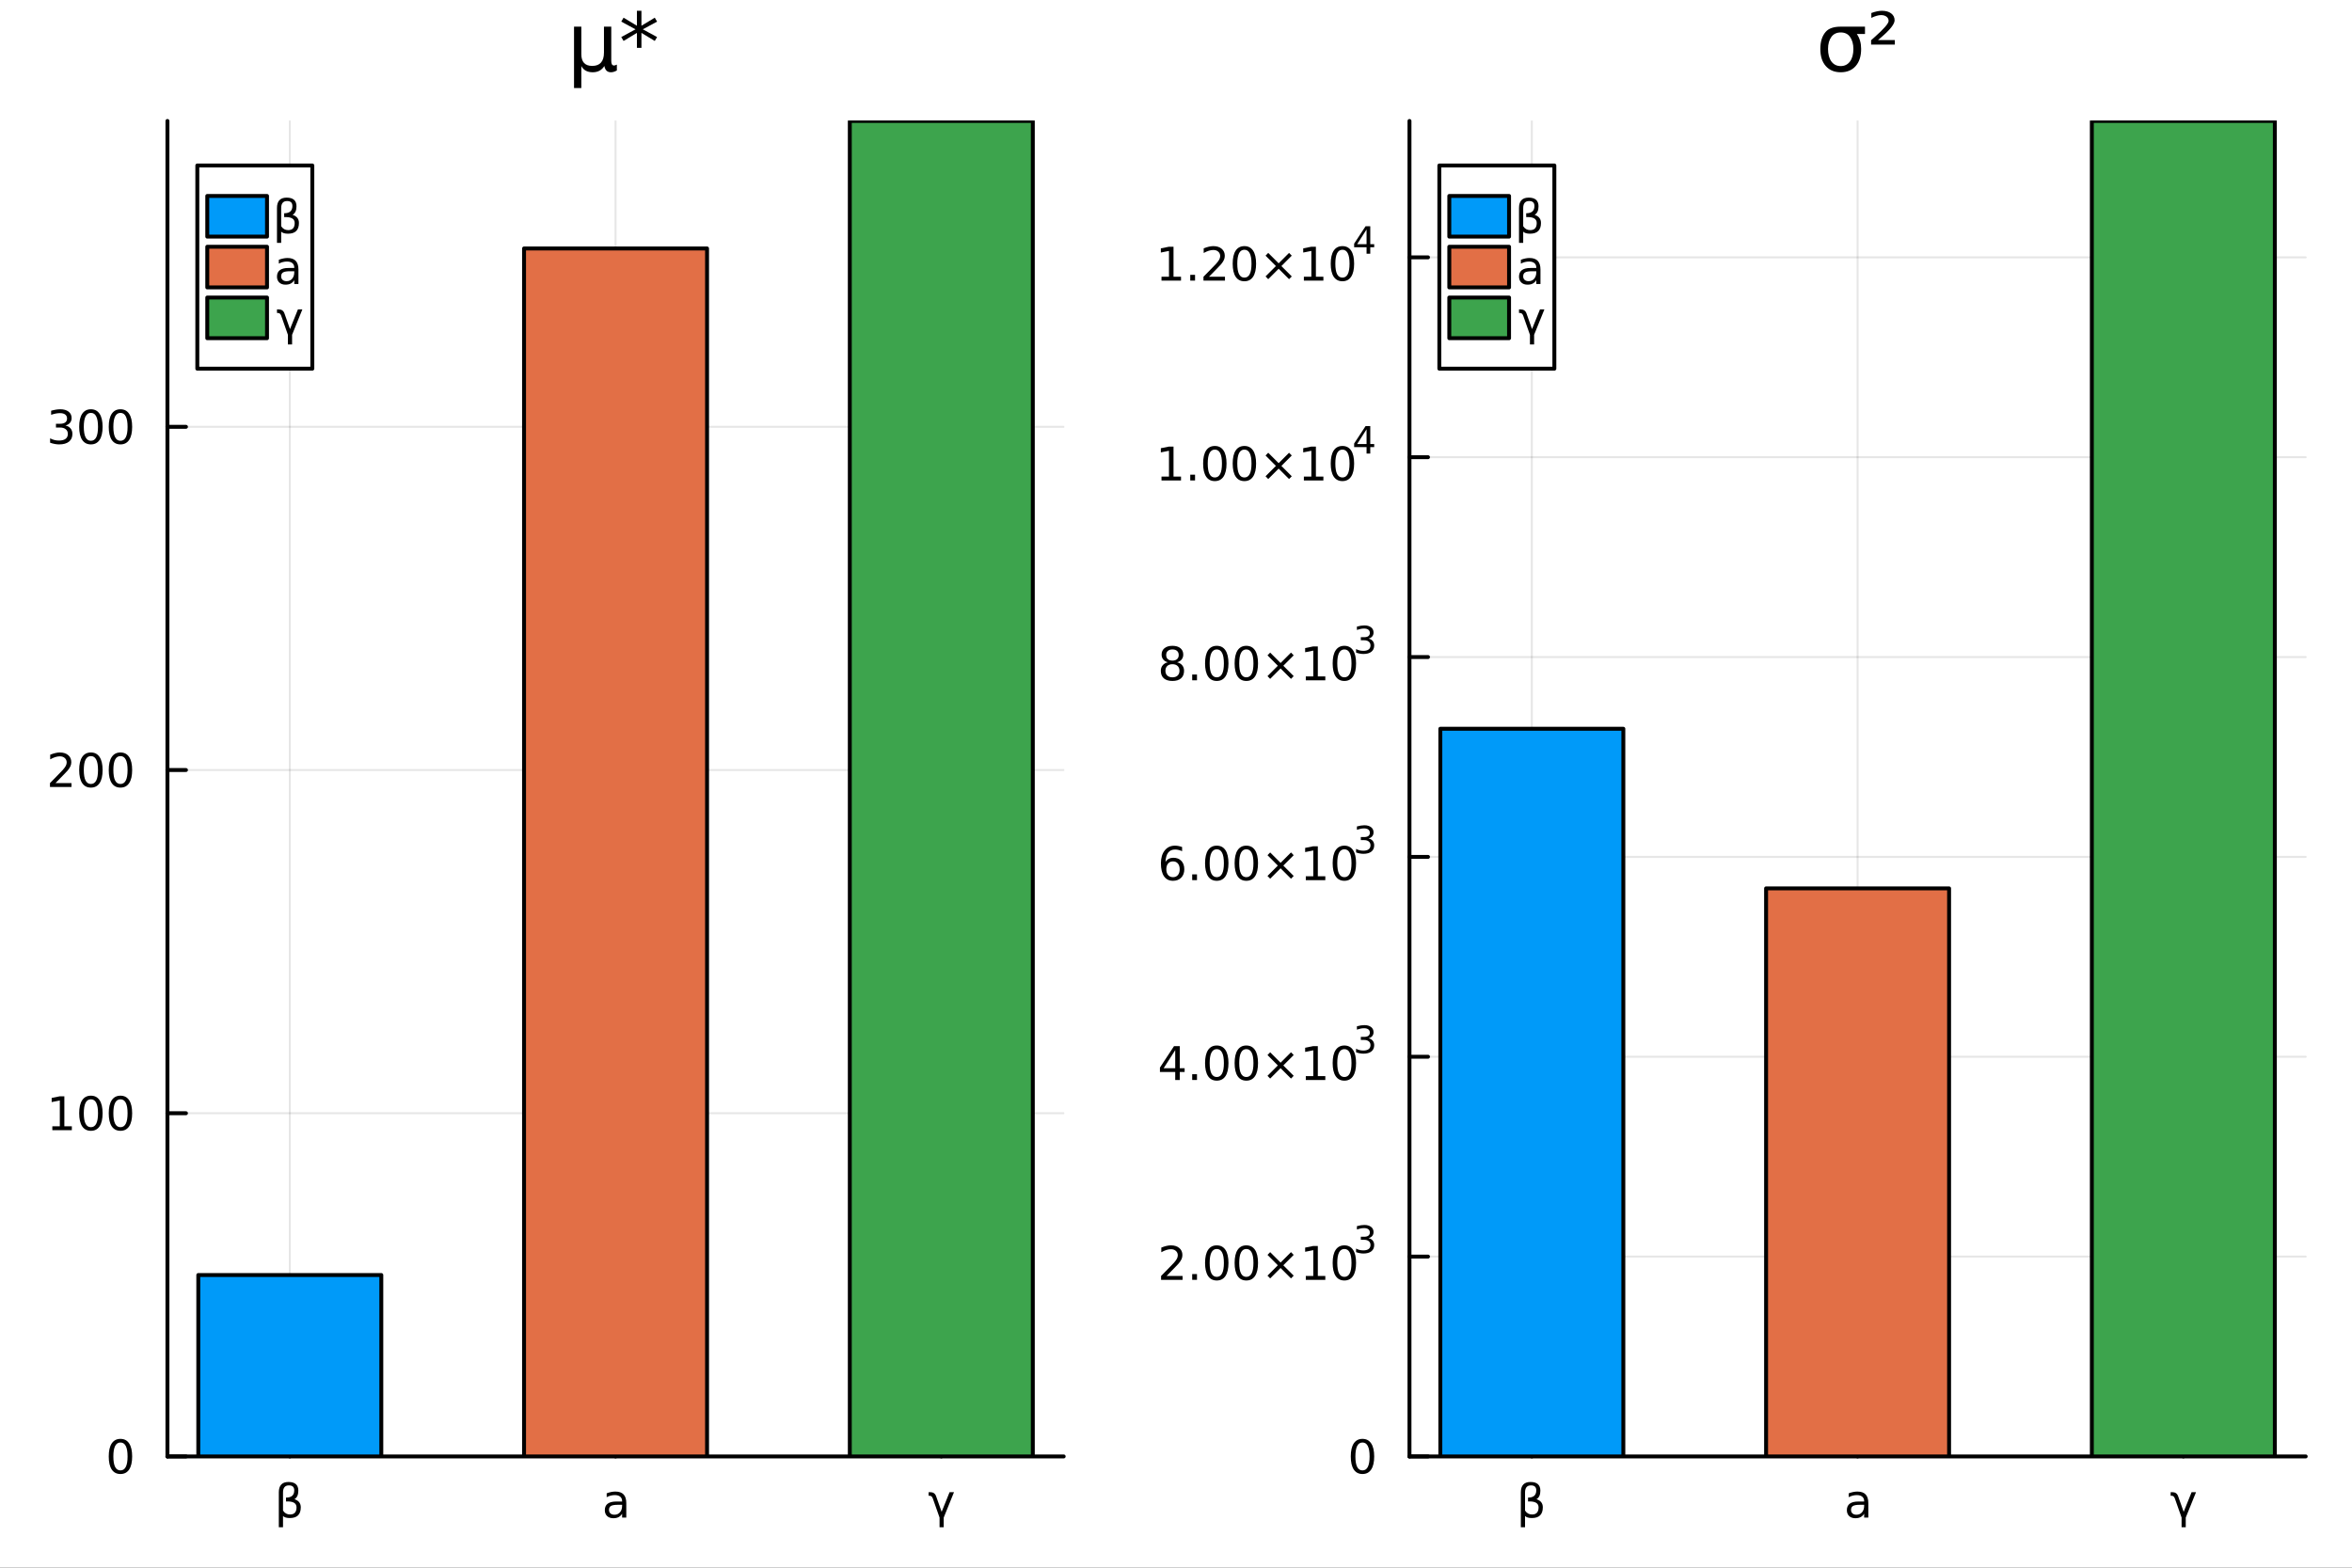 <?xml version="1.0" encoding="utf-8"?>
<svg xmlns="http://www.w3.org/2000/svg" xmlns:xlink="http://www.w3.org/1999/xlink" width="600" height="400" viewBox="0 0 2400 1600">
<rect x="0" y="0" width="2400" height="1600" fill="#333333" stroke="none"/>
<defs>
  <clipPath id="clip470">
    <rect x="0" y="0" width="2400" height="1600"/>
  </clipPath>
</defs>
<path clip-path="url(#clip470)" d="M0 1600 L2400 1600 L2400 0 L0 0  Z" fill="#ffffff" fill-rule="evenodd" fill-opacity="1"/>
<defs>
  <clipPath id="clip471">
    <rect x="1438" y="123" width="916" height="1364"/>
  </clipPath>
</defs>
<path clip-path="url(#clip470)" d="M170.857 1486.45 L1085.38 1486.45 L1085.38 123.472 L170.857 123.472  Z" fill="#ffffff" fill-rule="evenodd" fill-opacity="1"/>
<defs>
  <clipPath id="clip472">
    <rect x="170" y="123" width="916" height="1364"/>
  </clipPath>
</defs>
<polyline clip-path="url(#clip472)" style="stroke:#000000; stroke-linecap:round; stroke-linejoin:round; stroke-width:2; stroke-opacity:0.1; fill:none" points="295.714,1486.45 295.714,123.472 "/>
<polyline clip-path="url(#clip472)" style="stroke:#000000; stroke-linecap:round; stroke-linejoin:round; stroke-width:2; stroke-opacity:0.1; fill:none" points="628.117,1486.45 628.117,123.472 "/>
<polyline clip-path="url(#clip472)" style="stroke:#000000; stroke-linecap:round; stroke-linejoin:round; stroke-width:2; stroke-opacity:0.1; fill:none" points="960.519,1486.45 960.519,123.472 "/>
<polyline clip-path="url(#clip472)" style="stroke:#000000; stroke-linecap:round; stroke-linejoin:round; stroke-width:2; stroke-opacity:0.1; fill:none" points="170.857,1486.45 1085.38,1486.45 "/>
<polyline clip-path="url(#clip472)" style="stroke:#000000; stroke-linecap:round; stroke-linejoin:round; stroke-width:2; stroke-opacity:0.1; fill:none" points="170.857,1136.17 1085.38,1136.17 "/>
<polyline clip-path="url(#clip472)" style="stroke:#000000; stroke-linecap:round; stroke-linejoin:round; stroke-width:2; stroke-opacity:0.1; fill:none" points="170.857,785.89 1085.38,785.89 "/>
<polyline clip-path="url(#clip472)" style="stroke:#000000; stroke-linecap:round; stroke-linejoin:round; stroke-width:2; stroke-opacity:0.1; fill:none" points="170.857,435.61 1085.38,435.61 "/>
<polyline clip-path="url(#clip470)" style="stroke:#000000; stroke-linecap:round; stroke-linejoin:round; stroke-width:4; stroke-opacity:1; fill:none" points="170.857,1486.45 1085.38,1486.45 "/>
<polyline clip-path="url(#clip470)" style="stroke:#000000; stroke-linecap:round; stroke-linejoin:round; stroke-width:4; stroke-opacity:1; fill:none" points="295.714,1486.45 295.714,1467.55 "/>
<polyline clip-path="url(#clip470)" style="stroke:#000000; stroke-linecap:round; stroke-linejoin:round; stroke-width:4; stroke-opacity:1; fill:none" points="628.117,1486.45 628.117,1467.55 "/>
<polyline clip-path="url(#clip470)" style="stroke:#000000; stroke-linecap:round; stroke-linejoin:round; stroke-width:4; stroke-opacity:1; fill:none" points="960.519,1486.45 960.519,1467.55 "/>
<path clip-path="url(#clip470)" d="M288.793 1547.25 L288.793 1558.71 L284.51 1558.71 L284.51 1523.08 Q284.51 1512.53 294.371 1512.53 Q304.417 1512.53 304.417 1521.44 Q304.417 1527.78 300.436 1530.1 Q306.917 1532.18 306.917 1538.36 Q306.917 1549.33 295.76 1549.33 Q290.853 1549.33 288.793 1547.25 M288.793 1541.7 Q291.362 1545.7 295.922 1545.7 Q302.589 1545.7 302.589 1538.43 Q302.589 1531.9 291.848 1532.41 L291.848 1528.48 Q300.251 1528.48 300.251 1521.07 Q300.251 1516 294.834 1516 Q288.793 1516 288.793 1523.22 L288.793 1541.7 Z" fill="#000000" fill-rule="nonzero" fill-opacity="1" /><path clip-path="url(#clip470)" d="M630.57 1535.82 Q625.408 1535.82 623.417 1537 Q621.427 1538.18 621.427 1541.02 Q621.427 1543.29 622.908 1544.63 Q624.413 1545.95 626.982 1545.95 Q630.524 1545.95 632.654 1543.45 Q634.806 1540.93 634.806 1536.76 L634.806 1535.82 L630.57 1535.82 M639.066 1534.06 L639.066 1548.85 L634.806 1548.85 L634.806 1544.91 Q633.348 1547.27 631.172 1548.41 Q628.996 1549.52 625.848 1549.52 Q621.867 1549.52 619.505 1547.3 Q617.168 1545.05 617.168 1541.3 Q617.168 1536.93 620.084 1534.7 Q623.024 1532.48 628.834 1532.48 L634.806 1532.48 L634.806 1532.07 Q634.806 1529.13 632.862 1527.53 Q630.941 1525.91 627.445 1525.91 Q625.223 1525.91 623.117 1526.44 Q621.01 1526.97 619.066 1528.04 L619.066 1524.1 Q621.404 1523.2 623.603 1522.76 Q625.802 1522.3 627.885 1522.3 Q633.51 1522.3 636.288 1525.21 Q639.066 1528.13 639.066 1534.06 Z" fill="#000000" fill-rule="nonzero" fill-opacity="1" /><path clip-path="url(#clip470)" d="M955.184 1527 L960.855 1543.01 L968.957 1522.92 L973.471 1522.92 L962.984 1548.85 L962.984 1558.71 L958.725 1558.71 L958.725 1548.85 L951.92 1529.5 Q950.901 1526.58 948.702 1526.58 L947.568 1526.58 L947.568 1522.92 L949.188 1522.92 Q953.748 1522.92 955.184 1527 Z" fill="#000000" fill-rule="nonzero" fill-opacity="1" /><polyline clip-path="url(#clip470)" style="stroke:#000000; stroke-linecap:round; stroke-linejoin:round; stroke-width:4; stroke-opacity:1; fill:none" points="170.857,1486.45 170.857,123.472 "/>
<polyline clip-path="url(#clip470)" style="stroke:#000000; stroke-linecap:round; stroke-linejoin:round; stroke-width:4; stroke-opacity:1; fill:none" points="170.857,1486.45 189.755,1486.45 "/>
<polyline clip-path="url(#clip470)" style="stroke:#000000; stroke-linecap:round; stroke-linejoin:round; stroke-width:4; stroke-opacity:1; fill:none" points="170.857,1136.17 189.755,1136.17 "/>
<polyline clip-path="url(#clip470)" style="stroke:#000000; stroke-linecap:round; stroke-linejoin:round; stroke-width:4; stroke-opacity:1; fill:none" points="170.857,785.89 189.755,785.89 "/>
<polyline clip-path="url(#clip470)" style="stroke:#000000; stroke-linecap:round; stroke-linejoin:round; stroke-width:4; stroke-opacity:1; fill:none" points="170.857,435.61 189.755,435.61 "/>
<path clip-path="url(#clip470)" d="M122.913 1472.25 Q119.302 1472.25 117.473 1475.81 Q115.668 1479.35 115.668 1486.48 Q115.668 1493.59 117.473 1497.15 Q119.302 1500.7 122.913 1500.7 Q126.547 1500.7 128.353 1497.15 Q130.182 1493.59 130.182 1486.48 Q130.182 1479.35 128.353 1475.81 Q126.547 1472.25 122.913 1472.25 M122.913 1468.54 Q128.723 1468.54 131.779 1473.15 Q134.857 1477.73 134.857 1486.48 Q134.857 1495.21 131.779 1499.82 Q128.723 1504.4 122.913 1504.4 Q117.103 1504.4 114.024 1499.82 Q110.969 1495.21 110.969 1486.48 Q110.969 1477.73 114.024 1473.15 Q117.103 1468.54 122.913 1468.54 Z" fill="#000000" fill-rule="nonzero" fill-opacity="1" /><path clip-path="url(#clip470)" d="M53.4 1149.51 L61.038 1149.51 L61.038 1123.15 L52.728 1124.81 L52.728 1120.56 L60.992 1118.89 L65.668 1118.89 L65.668 1149.51 L73.307 1149.51 L73.307 1153.45 L53.4 1153.45 L53.4 1149.51 Z" fill="#000000" fill-rule="nonzero" fill-opacity="1" /><path clip-path="url(#clip470)" d="M92.751 1121.97 Q89.14 1121.97 87.311 1125.53 Q85.506 1129.07 85.506 1136.2 Q85.506 1143.31 87.311 1146.87 Q89.14 1150.42 92.751 1150.42 Q96.385 1150.42 98.191 1146.87 Q100.02 1143.31 100.02 1136.2 Q100.02 1129.07 98.191 1125.53 Q96.385 1121.97 92.751 1121.97 M92.751 1118.26 Q98.561 1118.26 101.617 1122.87 Q104.696 1127.45 104.696 1136.2 Q104.696 1144.93 101.617 1149.54 Q98.561 1154.12 92.751 1154.12 Q86.941 1154.12 83.862 1149.54 Q80.807 1144.93 80.807 1136.2 Q80.807 1127.45 83.862 1122.87 Q86.941 1118.26 92.751 1118.26 Z" fill="#000000" fill-rule="nonzero" fill-opacity="1" /><path clip-path="url(#clip470)" d="M122.913 1121.97 Q119.302 1121.97 117.473 1125.53 Q115.668 1129.07 115.668 1136.2 Q115.668 1143.31 117.473 1146.87 Q119.302 1150.42 122.913 1150.42 Q126.547 1150.42 128.353 1146.87 Q130.182 1143.31 130.182 1136.2 Q130.182 1129.07 128.353 1125.53 Q126.547 1121.97 122.913 1121.97 M122.913 1118.26 Q128.723 1118.26 131.779 1122.87 Q134.857 1127.45 134.857 1136.2 Q134.857 1144.93 131.779 1149.54 Q128.723 1154.12 122.913 1154.12 Q117.103 1154.12 114.024 1149.54 Q110.969 1144.93 110.969 1136.2 Q110.969 1127.45 114.024 1122.87 Q117.103 1118.26 122.913 1118.26 Z" fill="#000000" fill-rule="nonzero" fill-opacity="1" /><path clip-path="url(#clip470)" d="M56.617 799.234 L72.936 799.234 L72.936 803.17 L50.992 803.17 L50.992 799.234 Q53.654 796.48 58.237 791.85 Q62.844 787.197 64.025 785.855 Q66.27 783.332 67.149 781.596 Q68.052 779.836 68.052 778.147 Q68.052 775.392 66.108 773.656 Q64.186 771.92 61.085 771.92 Q58.886 771.92 56.432 772.684 Q54.001 773.448 51.224 774.998 L51.224 770.276 Q54.048 769.142 56.501 768.563 Q58.955 767.985 60.992 767.985 Q66.362 767.985 69.557 770.67 Q72.751 773.355 72.751 777.846 Q72.751 779.975 71.941 781.897 Q71.154 783.795 69.048 786.387 Q68.469 787.059 65.367 790.276 Q62.265 793.471 56.617 799.234 Z" fill="#000000" fill-rule="nonzero" fill-opacity="1" /><path clip-path="url(#clip470)" d="M92.751 771.688 Q89.14 771.688 87.311 775.253 Q85.506 778.795 85.506 785.924 Q85.506 793.031 87.311 796.596 Q89.14 800.137 92.751 800.137 Q96.385 800.137 98.191 796.596 Q100.02 793.031 100.02 785.924 Q100.02 778.795 98.191 775.253 Q96.385 771.688 92.751 771.688 M92.751 767.985 Q98.561 767.985 101.617 772.591 Q104.696 777.174 104.696 785.924 Q104.696 794.651 101.617 799.258 Q98.561 803.841 92.751 803.841 Q86.941 803.841 83.862 799.258 Q80.807 794.651 80.807 785.924 Q80.807 777.174 83.862 772.591 Q86.941 767.985 92.751 767.985 Z" fill="#000000" fill-rule="nonzero" fill-opacity="1" /><path clip-path="url(#clip470)" d="M122.913 771.688 Q119.302 771.688 117.473 775.253 Q115.668 778.795 115.668 785.924 Q115.668 793.031 117.473 796.596 Q119.302 800.137 122.913 800.137 Q126.547 800.137 128.353 796.596 Q130.182 793.031 130.182 785.924 Q130.182 778.795 128.353 775.253 Q126.547 771.688 122.913 771.688 M122.913 767.985 Q128.723 767.985 131.779 772.591 Q134.857 777.174 134.857 785.924 Q134.857 794.651 131.779 799.258 Q128.723 803.841 122.913 803.841 Q117.103 803.841 114.024 799.258 Q110.969 794.651 110.969 785.924 Q110.969 777.174 114.024 772.591 Q117.103 767.985 122.913 767.985 Z" fill="#000000" fill-rule="nonzero" fill-opacity="1" /><path clip-path="url(#clip470)" d="M66.756 434.256 Q70.112 434.974 71.987 437.242 Q73.885 439.511 73.885 442.844 Q73.885 447.96 70.367 450.761 Q66.849 453.562 60.367 453.562 Q58.191 453.562 55.876 453.122 Q53.585 452.705 51.131 451.849 L51.131 447.335 Q53.075 448.469 55.39 449.048 Q57.705 449.627 60.228 449.627 Q64.626 449.627 66.918 447.891 Q69.233 446.154 69.233 442.844 Q69.233 439.789 67.08 438.076 Q64.95 436.34 61.131 436.34 L57.103 436.34 L57.103 432.497 L61.316 432.497 Q64.765 432.497 66.594 431.131 Q68.423 429.742 68.423 427.15 Q68.423 424.488 66.525 423.076 Q64.65 421.641 61.131 421.641 Q59.21 421.641 57.011 422.057 Q54.812 422.474 52.173 423.354 L52.173 419.187 Q54.835 418.446 57.15 418.076 Q59.487 417.705 61.548 417.705 Q66.872 417.705 69.974 420.136 Q73.075 422.543 73.075 426.664 Q73.075 429.534 71.432 431.525 Q69.788 433.492 66.756 434.256 Z" fill="#000000" fill-rule="nonzero" fill-opacity="1" /><path clip-path="url(#clip470)" d="M92.751 421.409 Q89.14 421.409 87.311 424.974 Q85.506 428.516 85.506 435.645 Q85.506 442.752 87.311 446.316 Q89.14 449.858 92.751 449.858 Q96.385 449.858 98.191 446.316 Q100.02 442.752 100.02 435.645 Q100.02 428.516 98.191 424.974 Q96.385 421.409 92.751 421.409 M92.751 417.705 Q98.561 417.705 101.617 422.312 Q104.696 426.895 104.696 435.645 Q104.696 444.372 101.617 448.978 Q98.561 453.562 92.751 453.562 Q86.941 453.562 83.862 448.978 Q80.807 444.372 80.807 435.645 Q80.807 426.895 83.862 422.312 Q86.941 417.705 92.751 417.705 Z" fill="#000000" fill-rule="nonzero" fill-opacity="1" /><path clip-path="url(#clip470)" d="M122.913 421.409 Q119.302 421.409 117.473 424.974 Q115.668 428.516 115.668 435.645 Q115.668 442.752 117.473 446.316 Q119.302 449.858 122.913 449.858 Q126.547 449.858 128.353 446.316 Q130.182 442.752 130.182 435.645 Q130.182 428.516 128.353 424.974 Q126.547 421.409 122.913 421.409 M122.913 417.705 Q128.723 417.705 131.779 422.312 Q134.857 426.895 134.857 435.645 Q134.857 444.372 131.779 448.978 Q128.723 453.562 122.913 453.562 Q117.103 453.562 114.024 448.978 Q110.969 444.372 110.969 435.645 Q110.969 426.895 114.024 422.312 Q117.103 417.705 122.913 417.705 Z" fill="#000000" fill-rule="nonzero" fill-opacity="1" /><path clip-path="url(#clip470)" d="M585.744 89.833 L585.744 27.206 L593.198 27.206 L593.198 55.4 Q593.198 61.274 595.993 64.272 Q598.788 67.269 604.257 67.269 Q610.252 67.269 613.25 63.867 Q616.288 60.464 616.288 53.658 L616.288 27.206 L623.742 27.206 L623.742 62.125 Q623.742 64.555 624.43 65.73 Q625.159 66.864 626.658 66.864 Q627.023 66.864 627.671 66.662 Q628.319 66.419 629.453 65.933 L629.453 71.928 Q627.792 72.86 626.294 73.305 Q624.835 73.751 623.417 73.751 Q620.622 73.751 618.961 72.171 Q617.301 70.591 616.693 67.35 Q614.668 70.55 611.71 72.171 Q608.794 73.751 604.824 73.751 Q600.692 73.751 597.775 72.171 Q594.899 70.591 593.198 67.431 L593.198 89.833 L585.744 89.833 Z" fill="#000000" fill-rule="nonzero" fill-opacity="1" /><path clip-path="url(#clip470)" d="M670.489 22.061 L655.946 29.92 L670.489 37.819 L668.139 41.789 L654.528 33.566 L654.528 48.838 L649.91 48.838 L649.91 33.566 L636.299 41.789 L633.95 37.819 L648.493 29.92 L633.95 22.061 L636.299 18.051 L649.91 26.274 L649.91 11.002 L654.528 11.002 L654.528 26.274 L668.139 18.051 L670.489 22.061 Z" fill="#000000" fill-rule="nonzero" fill-opacity="1" /><path clip-path="url(#clip472)" d="M202.342 1301.3 L202.342 1486.45 L389.085 1486.45 L389.085 1301.3 L202.342 1301.3 L202.342 1301.3  Z" fill="#009af9" fill-rule="evenodd" fill-opacity="1"/>
<polyline clip-path="url(#clip472)" style="stroke:#000000; stroke-linecap:round; stroke-linejoin:round; stroke-width:4; stroke-opacity:1; fill:none" points="202.342,1301.3 202.342,1486.45 389.085,1486.45 389.085,1301.3 202.342,1301.3 "/>
<circle clip-path="url(#clip472)" style="fill:#009af9; stroke:none; fill-opacity:0" cx="295.714" cy="1301.3" r="2"/>
<path clip-path="url(#clip472)" d="M534.745 253.587 L534.745 1486.45 L721.488 1486.45 L721.488 253.587 L534.745 253.587 L534.745 253.587  Z" fill="#e26f46" fill-rule="evenodd" fill-opacity="1"/>
<polyline clip-path="url(#clip472)" style="stroke:#000000; stroke-linecap:round; stroke-linejoin:round; stroke-width:4; stroke-opacity:1; fill:none" points="534.745,253.587 534.745,1486.45 721.488,1486.45 721.488,253.587 534.745,253.587 "/>
<circle clip-path="url(#clip472)" style="fill:#e26f46; stroke:none; fill-opacity:0" cx="628.117" cy="253.587" r="2"/>
<path clip-path="url(#clip472)" d="M867.148 123.472 L867.148 1486.45 L1053.89 1486.45 L1053.89 123.472 L867.148 123.472 L867.148 123.472  Z" fill="#3da44d" fill-rule="evenodd" fill-opacity="1"/>
<polyline clip-path="url(#clip472)" style="stroke:#000000; stroke-linecap:round; stroke-linejoin:round; stroke-width:4; stroke-opacity:1; fill:none" points="867.148,123.472 867.148,1486.45 1053.89,1486.45 1053.89,123.472 867.148,123.472 "/>
<circle clip-path="url(#clip472)" style="fill:#3da44d; stroke:none; fill-opacity:0" cx="960.519" cy="123.472" r="2"/>
<path clip-path="url(#clip470)" d="M201.341 376.265 L318.696 376.265 L318.696 168.905 L201.341 168.905  Z" fill="#ffffff" fill-rule="evenodd" fill-opacity="1"/>
<polyline clip-path="url(#clip470)" style="stroke:#000000; stroke-linecap:round; stroke-linejoin:round; stroke-width:4; stroke-opacity:1; fill:none" points="201.341,376.265 318.696,376.265 318.696,168.905 201.341,168.905 201.341,376.265 "/>
<path clip-path="url(#clip470)" d="M211.503 241.481 L272.471 241.481 L272.471 200.009 L211.503 200.009 L211.503 241.481  Z" fill="#009af9" fill-rule="evenodd" fill-opacity="1"/>
<polyline clip-path="url(#clip470)" style="stroke:#000000; stroke-linecap:round; stroke-linejoin:round; stroke-width:4; stroke-opacity:1; fill:none" points="211.503,241.481 272.471,241.481 272.471,200.009 211.503,200.009 211.503,241.481 "/>
<path clip-path="url(#clip470)" d="M286.914 236.427 L286.914 247.886 L282.632 247.886 L282.632 212.261 Q282.632 201.705 292.493 201.705 Q302.539 201.705 302.539 210.617 Q302.539 216.96 298.558 219.275 Q305.039 221.358 305.039 227.539 Q305.039 238.511 293.882 238.511 Q288.974 238.511 286.914 236.427 M286.914 230.872 Q289.484 234.877 294.044 234.877 Q300.71 234.877 300.71 227.608 Q300.71 221.08 289.97 221.59 L289.97 217.654 Q298.373 217.654 298.373 210.247 Q298.373 205.178 292.956 205.178 Q286.914 205.178 286.914 212.4 L286.914 230.872 Z" fill="#000000" fill-rule="nonzero" fill-opacity="1" /><path clip-path="url(#clip470)" d="M211.503 293.321 L272.471 293.321 L272.471 251.849 L211.503 251.849 L211.503 293.321  Z" fill="#e26f46" fill-rule="evenodd" fill-opacity="1"/>
<polyline clip-path="url(#clip470)" style="stroke:#000000; stroke-linecap:round; stroke-linejoin:round; stroke-width:4; stroke-opacity:1; fill:none" points="211.503,293.321 272.471,293.321 272.471,251.849 211.503,251.849 211.503,293.321 "/>
<path clip-path="url(#clip470)" d="M296.035 276.832 Q290.873 276.832 288.882 278.013 Q286.891 279.193 286.891 282.041 Q286.891 284.309 288.373 285.652 Q289.877 286.971 292.447 286.971 Q295.988 286.971 298.118 284.471 Q300.271 281.948 300.271 277.781 L300.271 276.832 L296.035 276.832 M304.53 275.073 L304.53 289.865 L300.271 289.865 L300.271 285.929 Q298.812 288.291 296.636 289.425 Q294.461 290.536 291.312 290.536 Q287.331 290.536 284.97 288.314 Q282.632 286.068 282.632 282.318 Q282.632 277.943 285.549 275.721 Q288.488 273.499 294.298 273.499 L300.271 273.499 L300.271 273.082 Q300.271 270.143 298.326 268.545 Q296.405 266.925 292.91 266.925 Q290.687 266.925 288.581 267.457 Q286.474 267.99 284.53 269.055 L284.53 265.119 Q286.868 264.217 289.067 263.777 Q291.266 263.314 293.349 263.314 Q298.974 263.314 301.752 266.231 Q304.53 269.147 304.53 275.073 Z" fill="#000000" fill-rule="nonzero" fill-opacity="1" /><path clip-path="url(#clip470)" d="M211.503 345.161 L272.471 345.161 L272.471 303.689 L211.503 303.689 L211.503 345.161  Z" fill="#3da44d" fill-rule="evenodd" fill-opacity="1"/>
<polyline clip-path="url(#clip470)" style="stroke:#000000; stroke-linecap:round; stroke-linejoin:round; stroke-width:4; stroke-opacity:1; fill:none" points="211.503,345.161 272.471,345.161 272.471,303.689 211.503,303.689 211.503,345.161 "/>
<path clip-path="url(#clip470)" d="M290.248 319.853 L295.919 335.871 L304.021 315.779 L308.535 315.779 L298.048 341.705 L298.048 351.566 L293.789 351.566 L293.789 341.705 L286.984 322.353 Q285.965 319.436 283.766 319.436 L282.632 319.436 L282.632 315.779 L284.252 315.779 Q288.812 315.779 290.248 319.853 Z" fill="#000000" fill-rule="nonzero" fill-opacity="1" /><path clip-path="url(#clip470)" d="M1438.24 1486.45 L2352.76 1486.45 L2352.76 123.472 L1438.24 123.472  Z" fill="#ffffff" fill-rule="evenodd" fill-opacity="1"/>
<polyline clip-path="url(#clip471)" style="stroke:#000000; stroke-linecap:round; stroke-linejoin:round; stroke-width:2; stroke-opacity:0.1; fill:none" points="1563.09,1486.45 1563.09,123.472 "/>
<polyline clip-path="url(#clip471)" style="stroke:#000000; stroke-linecap:round; stroke-linejoin:round; stroke-width:2; stroke-opacity:0.1; fill:none" points="1895.5,1486.45 1895.5,123.472 "/>
<polyline clip-path="url(#clip471)" style="stroke:#000000; stroke-linecap:round; stroke-linejoin:round; stroke-width:2; stroke-opacity:0.1; fill:none" points="2227.9,1486.45 2227.9,123.472 "/>
<polyline clip-path="url(#clip471)" style="stroke:#000000; stroke-linecap:round; stroke-linejoin:round; stroke-width:2; stroke-opacity:0.1; fill:none" points="1438.24,1486.45 2352.76,1486.45 "/>
<polyline clip-path="url(#clip471)" style="stroke:#000000; stroke-linecap:round; stroke-linejoin:round; stroke-width:2; stroke-opacity:0.1; fill:none" points="1438.24,1282.48 2352.76,1282.48 "/>
<polyline clip-path="url(#clip471)" style="stroke:#000000; stroke-linecap:round; stroke-linejoin:round; stroke-width:2; stroke-opacity:0.1; fill:none" points="1438.24,1078.52 2352.76,1078.52 "/>
<polyline clip-path="url(#clip471)" style="stroke:#000000; stroke-linecap:round; stroke-linejoin:round; stroke-width:2; stroke-opacity:0.1; fill:none" points="1438.24,874.551 2352.76,874.551 "/>
<polyline clip-path="url(#clip471)" style="stroke:#000000; stroke-linecap:round; stroke-linejoin:round; stroke-width:2; stroke-opacity:0.1; fill:none" points="1438.24,670.586 2352.76,670.586 "/>
<polyline clip-path="url(#clip471)" style="stroke:#000000; stroke-linecap:round; stroke-linejoin:round; stroke-width:2; stroke-opacity:0.1; fill:none" points="1438.24,466.621 2352.76,466.621 "/>
<polyline clip-path="url(#clip471)" style="stroke:#000000; stroke-linecap:round; stroke-linejoin:round; stroke-width:2; stroke-opacity:0.1; fill:none" points="1438.24,262.655 2352.76,262.655 "/>
<polyline clip-path="url(#clip470)" style="stroke:#000000; stroke-linecap:round; stroke-linejoin:round; stroke-width:4; stroke-opacity:1; fill:none" points="1438.24,1486.45 2352.76,1486.45 "/>
<polyline clip-path="url(#clip470)" style="stroke:#000000; stroke-linecap:round; stroke-linejoin:round; stroke-width:4; stroke-opacity:1; fill:none" points="1563.09,1486.45 1563.09,1467.55 "/>
<polyline clip-path="url(#clip470)" style="stroke:#000000; stroke-linecap:round; stroke-linejoin:round; stroke-width:4; stroke-opacity:1; fill:none" points="1895.5,1486.45 1895.5,1467.55 "/>
<polyline clip-path="url(#clip470)" style="stroke:#000000; stroke-linecap:round; stroke-linejoin:round; stroke-width:4; stroke-opacity:1; fill:none" points="2227.9,1486.45 2227.9,1467.55 "/>
<path clip-path="url(#clip470)" d="M1556.17 1547.25 L1556.17 1558.71 L1551.89 1558.71 L1551.89 1523.08 Q1551.89 1512.53 1561.75 1512.53 Q1571.8 1512.53 1571.8 1521.44 Q1571.8 1527.78 1567.82 1530.1 Q1574.3 1532.18 1574.3 1538.36 Q1574.3 1549.33 1563.14 1549.33 Q1558.23 1549.33 1556.17 1547.25 M1556.17 1541.7 Q1558.74 1545.7 1563.3 1545.7 Q1569.97 1545.7 1569.97 1538.43 Q1569.97 1531.9 1559.23 1532.41 L1559.23 1528.48 Q1567.63 1528.48 1567.63 1521.07 Q1567.63 1516 1562.21 1516 Q1556.17 1516 1556.17 1523.22 L1556.17 1541.7 Z" fill="#000000" fill-rule="nonzero" fill-opacity="1" /><path clip-path="url(#clip470)" d="M1897.95 1535.82 Q1892.79 1535.82 1890.8 1537 Q1888.81 1538.18 1888.81 1541.02 Q1888.81 1543.29 1890.29 1544.63 Q1891.79 1545.95 1894.36 1545.95 Q1897.9 1545.95 1900.03 1543.45 Q1902.19 1540.93 1902.19 1536.76 L1902.19 1535.82 L1897.95 1535.82 M1906.45 1534.06 L1906.45 1548.85 L1902.19 1548.85 L1902.19 1544.91 Q1900.73 1547.27 1898.55 1548.41 Q1896.38 1549.52 1893.23 1549.52 Q1889.25 1549.52 1886.89 1547.3 Q1884.55 1545.05 1884.55 1541.3 Q1884.55 1536.93 1887.46 1534.7 Q1890.4 1532.48 1896.21 1532.48 L1902.19 1532.48 L1902.19 1532.07 Q1902.19 1529.13 1900.24 1527.53 Q1898.32 1525.91 1894.83 1525.91 Q1892.6 1525.91 1890.5 1526.44 Q1888.39 1526.97 1886.45 1528.04 L1886.45 1524.1 Q1888.78 1523.2 1890.98 1522.76 Q1893.18 1522.3 1895.27 1522.3 Q1900.89 1522.3 1903.67 1525.21 Q1906.45 1528.13 1906.45 1534.06 Z" fill="#000000" fill-rule="nonzero" fill-opacity="1" /><path clip-path="url(#clip470)" d="M2222.56 1527 L2228.24 1543.01 L2236.34 1522.92 L2240.85 1522.92 L2230.36 1548.85 L2230.36 1558.71 L2226.11 1558.71 L2226.11 1548.85 L2219.3 1529.5 Q2218.28 1526.58 2216.08 1526.58 L2214.95 1526.58 L2214.95 1522.92 L2216.57 1522.92 Q2221.13 1522.92 2222.56 1527 Z" fill="#000000" fill-rule="nonzero" fill-opacity="1" /><polyline clip-path="url(#clip470)" style="stroke:#000000; stroke-linecap:round; stroke-linejoin:round; stroke-width:4; stroke-opacity:1; fill:none" points="1438.24,1486.45 1438.24,123.472 "/>
<polyline clip-path="url(#clip470)" style="stroke:#000000; stroke-linecap:round; stroke-linejoin:round; stroke-width:4; stroke-opacity:1; fill:none" points="1438.24,1486.45 1457.14,1486.45 "/>
<polyline clip-path="url(#clip470)" style="stroke:#000000; stroke-linecap:round; stroke-linejoin:round; stroke-width:4; stroke-opacity:1; fill:none" points="1438.24,1282.48 1457.14,1282.48 "/>
<polyline clip-path="url(#clip470)" style="stroke:#000000; stroke-linecap:round; stroke-linejoin:round; stroke-width:4; stroke-opacity:1; fill:none" points="1438.24,1078.52 1457.14,1078.52 "/>
<polyline clip-path="url(#clip470)" style="stroke:#000000; stroke-linecap:round; stroke-linejoin:round; stroke-width:4; stroke-opacity:1; fill:none" points="1438.24,874.551 1457.14,874.551 "/>
<polyline clip-path="url(#clip470)" style="stroke:#000000; stroke-linecap:round; stroke-linejoin:round; stroke-width:4; stroke-opacity:1; fill:none" points="1438.24,670.586 1457.14,670.586 "/>
<polyline clip-path="url(#clip470)" style="stroke:#000000; stroke-linecap:round; stroke-linejoin:round; stroke-width:4; stroke-opacity:1; fill:none" points="1438.24,466.621 1457.14,466.621 "/>
<polyline clip-path="url(#clip470)" style="stroke:#000000; stroke-linecap:round; stroke-linejoin:round; stroke-width:4; stroke-opacity:1; fill:none" points="1438.24,262.655 1457.14,262.655 "/>
<path clip-path="url(#clip470)" d="M1390.29 1472.25 Q1386.68 1472.25 1384.85 1475.81 Q1383.05 1479.35 1383.05 1486.48 Q1383.05 1493.59 1384.85 1497.15 Q1386.68 1500.7 1390.29 1500.7 Q1393.93 1500.7 1395.73 1497.15 Q1397.56 1493.59 1397.56 1486.48 Q1397.56 1479.35 1395.73 1475.81 Q1393.93 1472.25 1390.29 1472.25 M1390.29 1468.54 Q1396.1 1468.54 1399.16 1473.15 Q1402.24 1477.73 1402.24 1486.48 Q1402.24 1495.21 1399.16 1499.82 Q1396.1 1504.4 1390.29 1504.4 Q1384.48 1504.4 1381.4 1499.82 Q1378.35 1495.21 1378.35 1486.48 Q1378.35 1477.73 1381.4 1473.15 Q1384.48 1468.54 1390.29 1468.54 Z" fill="#000000" fill-rule="nonzero" fill-opacity="1" /><path clip-path="url(#clip470)" d="M1190.39 1302.27 L1206.71 1302.27 L1206.71 1306.21 L1184.77 1306.21 L1184.77 1302.27 Q1187.43 1299.52 1192.01 1294.89 Q1196.62 1290.24 1197.8 1288.9 Q1200.05 1286.37 1200.93 1284.64 Q1201.83 1282.88 1201.83 1281.19 Q1201.83 1278.43 1199.88 1276.7 Q1197.96 1274.96 1194.86 1274.96 Q1192.66 1274.96 1190.21 1275.72 Q1187.78 1276.49 1185 1278.04 L1185 1273.32 Q1187.82 1272.18 1190.28 1271.6 Q1192.73 1271.03 1194.77 1271.03 Q1200.14 1271.03 1203.33 1273.71 Q1206.53 1276.4 1206.53 1280.89 Q1206.53 1283.02 1205.72 1284.94 Q1204.93 1286.84 1202.82 1289.43 Q1202.25 1290.1 1199.14 1293.32 Q1196.04 1296.51 1190.39 1302.27 Z" fill="#000000" fill-rule="nonzero" fill-opacity="1" /><path clip-path="url(#clip470)" d="M1216.53 1300.33 L1221.41 1300.33 L1221.41 1306.21 L1216.53 1306.21 L1216.53 1300.33 Z" fill="#000000" fill-rule="nonzero" fill-opacity="1" /><path clip-path="url(#clip470)" d="M1241.6 1274.73 Q1237.99 1274.73 1236.16 1278.29 Q1234.35 1281.84 1234.35 1288.96 Q1234.35 1296.07 1236.16 1299.64 Q1237.99 1303.18 1241.6 1303.18 Q1245.23 1303.18 1247.04 1299.64 Q1248.87 1296.07 1248.87 1288.96 Q1248.87 1281.84 1247.04 1278.29 Q1245.23 1274.73 1241.6 1274.73 M1241.6 1271.03 Q1247.41 1271.03 1250.46 1275.63 Q1253.54 1280.21 1253.54 1288.96 Q1253.54 1297.69 1250.46 1302.3 Q1247.41 1306.88 1241.6 1306.88 Q1235.79 1306.88 1232.71 1302.3 Q1229.65 1297.69 1229.65 1288.96 Q1229.65 1280.21 1232.71 1275.63 Q1235.79 1271.03 1241.6 1271.03 Z" fill="#000000" fill-rule="nonzero" fill-opacity="1" /><path clip-path="url(#clip470)" d="M1271.76 1274.73 Q1268.15 1274.73 1266.32 1278.29 Q1264.51 1281.84 1264.51 1288.96 Q1264.51 1296.07 1266.32 1299.64 Q1268.15 1303.18 1271.76 1303.18 Q1275.39 1303.18 1277.2 1299.64 Q1279.03 1296.07 1279.03 1288.96 Q1279.03 1281.84 1277.2 1278.29 Q1275.39 1274.73 1271.76 1274.73 M1271.76 1271.03 Q1277.57 1271.03 1280.63 1275.63 Q1283.7 1280.21 1283.7 1288.96 Q1283.7 1297.69 1280.63 1302.3 Q1277.57 1306.88 1271.76 1306.88 Q1265.95 1306.88 1262.87 1302.3 Q1259.82 1297.69 1259.82 1288.96 Q1259.82 1280.21 1262.87 1275.63 Q1265.95 1271.03 1271.76 1271.03 Z" fill="#000000" fill-rule="nonzero" fill-opacity="1" /><path clip-path="url(#clip470)" d="M1320.09 1280.75 L1309.51 1291.37 L1320.09 1301.95 L1317.34 1304.75 L1306.71 1294.13 L1296.09 1304.75 L1293.36 1301.95 L1303.91 1291.37 L1293.36 1280.75 L1296.09 1277.95 L1306.71 1288.57 L1317.34 1277.95 L1320.09 1280.75 Z" fill="#000000" fill-rule="nonzero" fill-opacity="1" /><path clip-path="url(#clip470)" d="M1332.45 1302.27 L1340.09 1302.27 L1340.09 1275.91 L1331.78 1277.58 L1331.78 1273.32 L1340.05 1271.65 L1344.72 1271.65 L1344.72 1302.27 L1352.36 1302.27 L1352.36 1306.21 L1332.45 1306.21 L1332.45 1302.27 Z" fill="#000000" fill-rule="nonzero" fill-opacity="1" /><path clip-path="url(#clip470)" d="M1371.81 1274.73 Q1368.19 1274.73 1366.37 1278.29 Q1364.56 1281.84 1364.56 1288.96 Q1364.56 1296.07 1366.37 1299.64 Q1368.19 1303.18 1371.81 1303.18 Q1375.44 1303.18 1377.25 1299.64 Q1379.07 1296.07 1379.07 1288.96 Q1379.07 1281.84 1377.25 1278.29 Q1375.44 1274.73 1371.81 1274.73 M1371.81 1271.03 Q1377.62 1271.03 1380.67 1275.63 Q1383.75 1280.21 1383.75 1288.96 Q1383.75 1297.69 1380.67 1302.3 Q1377.62 1306.88 1371.81 1306.88 Q1366 1306.88 1362.92 1302.3 Q1359.86 1297.69 1359.86 1288.96 Q1359.86 1280.21 1362.92 1275.63 Q1366 1271.03 1371.81 1271.03 Z" fill="#000000" fill-rule="nonzero" fill-opacity="1" /><path clip-path="url(#clip470)" d="M1396.44 1263.66 Q1399.17 1264.24 1400.7 1266.09 Q1402.24 1267.93 1402.24 1270.64 Q1402.24 1274.79 1399.38 1277.07 Q1396.52 1279.35 1391.25 1279.35 Q1389.49 1279.35 1387.61 1278.99 Q1385.74 1278.65 1383.75 1277.95 L1383.75 1274.29 Q1385.33 1275.21 1387.21 1275.68 Q1389.09 1276.15 1391.14 1276.15 Q1394.71 1276.15 1396.58 1274.74 Q1398.46 1273.33 1398.46 1270.64 Q1398.46 1268.15 1396.71 1266.76 Q1394.98 1265.35 1391.87 1265.35 L1388.6 1265.35 L1388.6 1262.23 L1392.03 1262.23 Q1394.83 1262.23 1396.31 1261.12 Q1397.8 1259.99 1397.8 1257.89 Q1397.8 1255.72 1396.26 1254.58 Q1394.73 1253.41 1391.87 1253.41 Q1390.31 1253.41 1388.53 1253.75 Q1386.74 1254.09 1384.6 1254.8 L1384.6 1251.42 Q1386.76 1250.81 1388.64 1250.51 Q1390.54 1250.21 1392.21 1250.21 Q1396.54 1250.21 1399.06 1252.19 Q1401.58 1254.14 1401.58 1257.49 Q1401.58 1259.82 1400.24 1261.44 Q1398.91 1263.04 1396.44 1263.66 Z" fill="#000000" fill-rule="nonzero" fill-opacity="1" /><path clip-path="url(#clip470)" d="M1199.21 1071.76 L1187.41 1090.21 L1199.21 1090.21 L1199.21 1071.76 M1197.99 1067.68 L1203.87 1067.68 L1203.87 1090.21 L1208.8 1090.21 L1208.8 1094.1 L1203.87 1094.1 L1203.87 1102.24 L1199.21 1102.24 L1199.21 1094.1 L1183.61 1094.1 L1183.61 1089.58 L1197.99 1067.68 Z" fill="#000000" fill-rule="nonzero" fill-opacity="1" /><path clip-path="url(#clip470)" d="M1216.53 1096.36 L1221.41 1096.36 L1221.41 1102.24 L1216.53 1102.24 L1216.53 1096.36 Z" fill="#000000" fill-rule="nonzero" fill-opacity="1" /><path clip-path="url(#clip470)" d="M1241.6 1070.76 Q1237.99 1070.76 1236.16 1074.33 Q1234.35 1077.87 1234.35 1085 Q1234.35 1092.11 1236.16 1095.67 Q1237.99 1099.21 1241.6 1099.21 Q1245.23 1099.21 1247.04 1095.67 Q1248.87 1092.11 1248.87 1085 Q1248.87 1077.87 1247.04 1074.33 Q1245.23 1070.76 1241.6 1070.76 M1241.6 1067.06 Q1247.41 1067.06 1250.46 1071.67 Q1253.54 1076.25 1253.54 1085 Q1253.54 1093.73 1250.46 1098.33 Q1247.41 1102.92 1241.6 1102.92 Q1235.79 1102.92 1232.71 1098.33 Q1229.65 1093.73 1229.65 1085 Q1229.65 1076.25 1232.71 1071.67 Q1235.79 1067.06 1241.6 1067.06 Z" fill="#000000" fill-rule="nonzero" fill-opacity="1" /><path clip-path="url(#clip470)" d="M1271.76 1070.76 Q1268.15 1070.76 1266.32 1074.33 Q1264.51 1077.87 1264.51 1085 Q1264.51 1092.11 1266.32 1095.67 Q1268.15 1099.21 1271.76 1099.21 Q1275.39 1099.21 1277.2 1095.67 Q1279.03 1092.11 1279.03 1085 Q1279.03 1077.87 1277.2 1074.33 Q1275.39 1070.76 1271.76 1070.76 M1271.76 1067.06 Q1277.57 1067.06 1280.63 1071.67 Q1283.7 1076.25 1283.7 1085 Q1283.7 1093.73 1280.63 1098.33 Q1277.57 1102.92 1271.76 1102.92 Q1265.95 1102.92 1262.87 1098.33 Q1259.82 1093.73 1259.82 1085 Q1259.82 1076.25 1262.87 1071.67 Q1265.95 1067.06 1271.76 1067.06 Z" fill="#000000" fill-rule="nonzero" fill-opacity="1" /><path clip-path="url(#clip470)" d="M1320.09 1076.78 L1309.51 1087.41 L1320.09 1097.99 L1317.34 1100.79 L1306.71 1090.16 L1296.09 1100.79 L1293.36 1097.99 L1303.91 1087.41 L1293.36 1076.78 L1296.09 1073.98 L1306.71 1084.61 L1317.34 1073.98 L1320.09 1076.78 Z" fill="#000000" fill-rule="nonzero" fill-opacity="1" /><path clip-path="url(#clip470)" d="M1332.45 1098.31 L1340.09 1098.31 L1340.09 1071.94 L1331.78 1073.61 L1331.78 1069.35 L1340.05 1067.68 L1344.72 1067.68 L1344.72 1098.31 L1352.36 1098.31 L1352.36 1102.24 L1332.45 1102.24 L1332.45 1098.31 Z" fill="#000000" fill-rule="nonzero" fill-opacity="1" /><path clip-path="url(#clip470)" d="M1371.81 1070.76 Q1368.19 1070.76 1366.37 1074.33 Q1364.56 1077.87 1364.56 1085 Q1364.56 1092.11 1366.37 1095.67 Q1368.19 1099.21 1371.81 1099.21 Q1375.44 1099.21 1377.25 1095.67 Q1379.07 1092.11 1379.07 1085 Q1379.07 1077.87 1377.25 1074.33 Q1375.44 1070.76 1371.81 1070.76 M1371.81 1067.06 Q1377.62 1067.06 1380.67 1071.67 Q1383.75 1076.25 1383.75 1085 Q1383.75 1093.73 1380.67 1098.33 Q1377.62 1102.92 1371.81 1102.92 Q1366 1102.92 1362.92 1098.33 Q1359.86 1093.73 1359.86 1085 Q1359.86 1076.25 1362.92 1071.67 Q1366 1067.06 1371.81 1067.06 Z" fill="#000000" fill-rule="nonzero" fill-opacity="1" /><path clip-path="url(#clip470)" d="M1396.44 1059.69 Q1399.17 1060.28 1400.7 1062.12 Q1402.24 1063.96 1402.24 1066.67 Q1402.24 1070.83 1399.38 1073.1 Q1396.52 1075.38 1391.25 1075.38 Q1389.49 1075.38 1387.61 1075.02 Q1385.74 1074.68 1383.75 1073.99 L1383.75 1070.32 Q1385.33 1071.24 1387.21 1071.71 Q1389.09 1072.18 1391.14 1072.18 Q1394.71 1072.18 1396.58 1070.77 Q1398.46 1069.36 1398.46 1066.67 Q1398.46 1064.19 1396.71 1062.8 Q1394.98 1061.39 1391.87 1061.39 L1388.6 1061.39 L1388.6 1058.26 L1392.03 1058.26 Q1394.83 1058.26 1396.31 1057.15 Q1397.8 1056.03 1397.8 1053.92 Q1397.8 1051.76 1396.26 1050.61 Q1394.73 1049.44 1391.87 1049.44 Q1390.31 1049.44 1388.53 1049.78 Q1386.74 1050.12 1384.6 1050.84 L1384.6 1047.45 Q1386.76 1046.85 1388.64 1046.55 Q1390.54 1046.25 1392.21 1046.25 Q1396.54 1046.25 1399.06 1048.22 Q1401.58 1050.18 1401.58 1053.52 Q1401.58 1055.86 1400.24 1057.47 Q1398.91 1059.07 1396.44 1059.69 Z" fill="#000000" fill-rule="nonzero" fill-opacity="1" /><path clip-path="url(#clip470)" d="M1196.95 879.136 Q1193.8 879.136 1191.95 881.288 Q1190.12 883.441 1190.12 887.191 Q1190.12 890.918 1191.95 893.094 Q1193.8 895.247 1196.95 895.247 Q1200.09 895.247 1201.92 893.094 Q1203.77 890.918 1203.77 887.191 Q1203.77 883.441 1201.92 881.288 Q1200.09 879.136 1196.95 879.136 M1206.23 864.483 L1206.23 868.742 Q1204.47 867.909 1202.66 867.469 Q1200.88 867.029 1199.12 867.029 Q1194.49 867.029 1192.04 870.154 Q1189.61 873.279 1189.26 879.599 Q1190.63 877.585 1192.69 876.52 Q1194.75 875.432 1197.22 875.432 Q1202.43 875.432 1205.44 878.603 Q1208.47 881.751 1208.47 887.191 Q1208.47 892.515 1205.32 895.733 Q1202.18 898.95 1196.95 898.95 Q1190.95 898.95 1187.78 894.367 Q1184.61 889.761 1184.61 881.034 Q1184.61 872.839 1188.5 867.978 Q1192.38 863.094 1198.94 863.094 Q1200.7 863.094 1202.48 863.441 Q1204.28 863.789 1206.23 864.483 Z" fill="#000000" fill-rule="nonzero" fill-opacity="1" /><path clip-path="url(#clip470)" d="M1216.53 892.399 L1221.41 892.399 L1221.41 898.279 L1216.53 898.279 L1216.53 892.399 Z" fill="#000000" fill-rule="nonzero" fill-opacity="1" /><path clip-path="url(#clip470)" d="M1241.6 866.798 Q1237.99 866.798 1236.16 870.363 Q1234.35 873.904 1234.35 881.034 Q1234.35 888.14 1236.16 891.705 Q1237.99 895.247 1241.6 895.247 Q1245.23 895.247 1247.04 891.705 Q1248.87 888.14 1248.87 881.034 Q1248.87 873.904 1247.04 870.363 Q1245.23 866.798 1241.6 866.798 M1241.6 863.094 Q1247.41 863.094 1250.46 867.701 Q1253.54 872.284 1253.54 881.034 Q1253.54 889.761 1250.46 894.367 Q1247.41 898.95 1241.6 898.95 Q1235.79 898.95 1232.71 894.367 Q1229.65 889.761 1229.65 881.034 Q1229.65 872.284 1232.71 867.701 Q1235.79 863.094 1241.6 863.094 Z" fill="#000000" fill-rule="nonzero" fill-opacity="1" /><path clip-path="url(#clip470)" d="M1271.76 866.798 Q1268.15 866.798 1266.32 870.363 Q1264.51 873.904 1264.51 881.034 Q1264.51 888.14 1266.32 891.705 Q1268.15 895.247 1271.76 895.247 Q1275.39 895.247 1277.2 891.705 Q1279.03 888.14 1279.03 881.034 Q1279.03 873.904 1277.2 870.363 Q1275.39 866.798 1271.76 866.798 M1271.76 863.094 Q1277.57 863.094 1280.63 867.701 Q1283.7 872.284 1283.7 881.034 Q1283.7 889.761 1280.63 894.367 Q1277.57 898.95 1271.76 898.95 Q1265.95 898.95 1262.87 894.367 Q1259.82 889.761 1259.82 881.034 Q1259.82 872.284 1262.87 867.701 Q1265.95 863.094 1271.76 863.094 Z" fill="#000000" fill-rule="nonzero" fill-opacity="1" /><path clip-path="url(#clip470)" d="M1320.09 872.816 L1309.51 883.441 L1320.09 894.02 L1317.34 896.821 L1306.71 886.196 L1296.09 896.821 L1293.36 894.02 L1303.91 883.441 L1293.36 872.816 L1296.09 870.015 L1306.71 880.64 L1317.34 870.015 L1320.09 872.816 Z" fill="#000000" fill-rule="nonzero" fill-opacity="1" /><path clip-path="url(#clip470)" d="M1332.45 894.344 L1340.09 894.344 L1340.09 867.978 L1331.78 869.645 L1331.78 865.386 L1340.05 863.719 L1344.72 863.719 L1344.72 894.344 L1352.36 894.344 L1352.36 898.279 L1332.45 898.279 L1332.45 894.344 Z" fill="#000000" fill-rule="nonzero" fill-opacity="1" /><path clip-path="url(#clip470)" d="M1371.81 866.798 Q1368.19 866.798 1366.37 870.363 Q1364.56 873.904 1364.56 881.034 Q1364.56 888.14 1366.37 891.705 Q1368.19 895.247 1371.81 895.247 Q1375.44 895.247 1377.25 891.705 Q1379.07 888.14 1379.07 881.034 Q1379.07 873.904 1377.25 870.363 Q1375.44 866.798 1371.81 866.798 M1371.81 863.094 Q1377.62 863.094 1380.67 867.701 Q1383.75 872.284 1383.75 881.034 Q1383.75 889.761 1380.67 894.367 Q1377.62 898.95 1371.81 898.95 Q1366 898.95 1362.92 894.367 Q1359.86 889.761 1359.86 881.034 Q1359.86 872.284 1362.92 867.701 Q1366 863.094 1371.81 863.094 Z" fill="#000000" fill-rule="nonzero" fill-opacity="1" /><path clip-path="url(#clip470)" d="M1396.44 855.728 Q1399.17 856.311 1400.7 858.155 Q1402.24 859.998 1402.24 862.706 Q1402.24 866.863 1399.38 869.138 Q1396.52 871.414 1391.25 871.414 Q1389.49 871.414 1387.61 871.057 Q1385.74 870.718 1383.75 870.022 L1383.75 866.355 Q1385.33 867.276 1387.21 867.747 Q1389.09 868.217 1391.14 868.217 Q1394.71 868.217 1396.58 866.806 Q1398.46 865.396 1398.46 862.706 Q1398.46 860.223 1396.71 858.832 Q1394.98 857.421 1391.87 857.421 L1388.6 857.421 L1388.6 854.299 L1392.03 854.299 Q1394.83 854.299 1396.31 853.189 Q1397.8 852.061 1397.8 849.954 Q1397.8 847.792 1396.26 846.644 Q1394.73 845.478 1391.87 845.478 Q1390.31 845.478 1388.53 845.817 Q1386.74 846.155 1384.6 846.87 L1384.6 843.485 Q1386.76 842.883 1388.64 842.582 Q1390.54 842.281 1392.21 842.281 Q1396.54 842.281 1399.06 844.256 Q1401.58 846.212 1401.58 849.559 Q1401.58 851.892 1400.24 853.509 Q1398.91 855.108 1396.44 855.728 Z" fill="#000000" fill-rule="nonzero" fill-opacity="1" /><path clip-path="url(#clip470)" d="M1196.37 677.902 Q1193.03 677.902 1191.11 679.684 Q1189.21 681.466 1189.21 684.591 Q1189.21 687.716 1191.11 689.499 Q1193.03 691.281 1196.37 691.281 Q1199.7 691.281 1201.62 689.499 Q1203.54 687.693 1203.54 684.591 Q1203.54 681.466 1201.62 679.684 Q1199.72 677.902 1196.37 677.902 M1191.69 675.911 Q1188.68 675.17 1186.99 673.11 Q1185.32 671.05 1185.32 668.087 Q1185.32 663.943 1188.26 661.536 Q1191.23 659.129 1196.37 659.129 Q1201.53 659.129 1204.47 661.536 Q1207.41 663.943 1207.41 668.087 Q1207.41 671.05 1205.72 673.11 Q1204.05 675.17 1201.07 675.911 Q1204.45 676.698 1206.32 678.99 Q1208.22 681.281 1208.22 684.591 Q1208.22 689.615 1205.14 692.3 Q1202.08 694.985 1196.37 694.985 Q1190.65 694.985 1187.57 692.3 Q1184.51 689.615 1184.51 684.591 Q1184.51 681.281 1186.41 678.99 Q1188.31 676.698 1191.69 675.911 M1189.98 668.527 Q1189.98 671.212 1191.64 672.717 Q1193.33 674.221 1196.37 674.221 Q1199.38 674.221 1201.07 672.717 Q1202.78 671.212 1202.78 668.527 Q1202.78 665.842 1201.07 664.337 Q1199.38 662.832 1196.37 662.832 Q1193.33 662.832 1191.64 664.337 Q1189.98 665.842 1189.98 668.527 Z" fill="#000000" fill-rule="nonzero" fill-opacity="1" /><path clip-path="url(#clip470)" d="M1216.53 688.434 L1221.41 688.434 L1221.41 694.314 L1216.53 694.314 L1216.53 688.434 Z" fill="#000000" fill-rule="nonzero" fill-opacity="1" /><path clip-path="url(#clip470)" d="M1241.6 662.832 Q1237.99 662.832 1236.16 666.397 Q1234.35 669.939 1234.35 677.068 Q1234.35 684.175 1236.16 687.74 Q1237.99 691.281 1241.6 691.281 Q1245.23 691.281 1247.04 687.74 Q1248.87 684.175 1248.87 677.068 Q1248.87 669.939 1247.04 666.397 Q1245.23 662.832 1241.6 662.832 M1241.6 659.129 Q1247.41 659.129 1250.46 663.735 Q1253.54 668.318 1253.54 677.068 Q1253.54 685.795 1250.46 690.402 Q1247.41 694.985 1241.6 694.985 Q1235.79 694.985 1232.71 690.402 Q1229.65 685.795 1229.65 677.068 Q1229.65 668.318 1232.71 663.735 Q1235.79 659.129 1241.6 659.129 Z" fill="#000000" fill-rule="nonzero" fill-opacity="1" /><path clip-path="url(#clip470)" d="M1271.76 662.832 Q1268.15 662.832 1266.32 666.397 Q1264.51 669.939 1264.51 677.068 Q1264.51 684.175 1266.32 687.74 Q1268.15 691.281 1271.76 691.281 Q1275.39 691.281 1277.2 687.74 Q1279.03 684.175 1279.03 677.068 Q1279.03 669.939 1277.2 666.397 Q1275.39 662.832 1271.76 662.832 M1271.76 659.129 Q1277.57 659.129 1280.63 663.735 Q1283.7 668.318 1283.7 677.068 Q1283.7 685.795 1280.63 690.402 Q1277.57 694.985 1271.76 694.985 Q1265.95 694.985 1262.87 690.402 Q1259.82 685.795 1259.82 677.068 Q1259.82 668.318 1262.87 663.735 Q1265.95 659.129 1271.76 659.129 Z" fill="#000000" fill-rule="nonzero" fill-opacity="1" /><path clip-path="url(#clip470)" d="M1320.09 668.851 L1309.51 679.476 L1320.09 690.054 L1317.34 692.855 L1306.71 682.23 L1296.09 692.855 L1293.36 690.054 L1303.91 679.476 L1293.36 668.851 L1296.09 666.05 L1306.71 676.675 L1317.34 666.05 L1320.09 668.851 Z" fill="#000000" fill-rule="nonzero" fill-opacity="1" /><path clip-path="url(#clip470)" d="M1332.45 690.378 L1340.09 690.378 L1340.09 664.013 L1331.78 665.68 L1331.78 661.42 L1340.05 659.754 L1344.72 659.754 L1344.72 690.378 L1352.36 690.378 L1352.36 694.314 L1332.45 694.314 L1332.45 690.378 Z" fill="#000000" fill-rule="nonzero" fill-opacity="1" /><path clip-path="url(#clip470)" d="M1371.81 662.832 Q1368.19 662.832 1366.37 666.397 Q1364.56 669.939 1364.56 677.068 Q1364.56 684.175 1366.37 687.74 Q1368.19 691.281 1371.81 691.281 Q1375.44 691.281 1377.25 687.74 Q1379.07 684.175 1379.07 677.068 Q1379.07 669.939 1377.25 666.397 Q1375.44 662.832 1371.81 662.832 M1371.81 659.129 Q1377.62 659.129 1380.67 663.735 Q1383.75 668.318 1383.75 677.068 Q1383.75 685.795 1380.67 690.402 Q1377.62 694.985 1371.81 694.985 Q1366 694.985 1362.92 690.402 Q1359.86 685.795 1359.86 677.068 Q1359.86 668.318 1362.92 663.735 Q1366 659.129 1371.81 659.129 Z" fill="#000000" fill-rule="nonzero" fill-opacity="1" /><path clip-path="url(#clip470)" d="M1396.44 651.763 Q1399.17 652.346 1400.7 654.189 Q1402.24 656.032 1402.24 658.741 Q1402.24 662.897 1399.38 665.173 Q1396.52 667.449 1391.25 667.449 Q1389.49 667.449 1387.61 667.091 Q1385.74 666.753 1383.75 666.057 L1383.75 662.389 Q1385.33 663.311 1387.21 663.781 Q1389.09 664.251 1391.14 664.251 Q1394.71 664.251 1396.58 662.841 Q1398.46 661.43 1398.46 658.741 Q1398.46 656.258 1396.71 654.866 Q1394.98 653.456 1391.87 653.456 L1388.6 653.456 L1388.6 650.334 L1392.03 650.334 Q1394.83 650.334 1396.31 649.224 Q1397.8 648.095 1397.8 645.989 Q1397.8 643.826 1396.26 642.679 Q1394.73 641.513 1391.87 641.513 Q1390.31 641.513 1388.53 641.851 Q1386.74 642.19 1384.6 642.904 L1384.6 639.519 Q1386.76 638.917 1388.64 638.616 Q1390.54 638.315 1392.21 638.315 Q1396.54 638.315 1399.06 640.29 Q1401.58 642.246 1401.58 645.594 Q1401.58 647.926 1400.24 649.544 Q1398.91 651.142 1396.44 651.763 Z" fill="#000000" fill-rule="nonzero" fill-opacity="1" /><path clip-path="url(#clip470)" d="M1185.2 486.413 L1192.84 486.413 L1192.84 460.047 L1184.53 461.714 L1184.53 457.455 L1192.79 455.788 L1197.47 455.788 L1197.47 486.413 L1205.11 486.413 L1205.11 490.348 L1185.2 490.348 L1185.2 486.413 Z" fill="#000000" fill-rule="nonzero" fill-opacity="1" /><path clip-path="url(#clip470)" d="M1214.55 484.469 L1219.44 484.469 L1219.44 490.348 L1214.55 490.348 L1214.55 484.469 Z" fill="#000000" fill-rule="nonzero" fill-opacity="1" /><path clip-path="url(#clip470)" d="M1239.62 458.867 Q1236.01 458.867 1234.18 462.432 Q1232.38 465.973 1232.38 473.103 Q1232.38 480.209 1234.18 483.774 Q1236.01 487.316 1239.62 487.316 Q1243.26 487.316 1245.06 483.774 Q1246.89 480.209 1246.89 473.103 Q1246.89 465.973 1245.06 462.432 Q1243.26 458.867 1239.62 458.867 M1239.62 455.163 Q1245.43 455.163 1248.49 459.77 Q1251.57 464.353 1251.57 473.103 Q1251.57 481.83 1248.49 486.436 Q1245.43 491.019 1239.62 491.019 Q1233.81 491.019 1230.73 486.436 Q1227.68 481.83 1227.68 473.103 Q1227.68 464.353 1230.73 459.77 Q1233.81 455.163 1239.62 455.163 Z" fill="#000000" fill-rule="nonzero" fill-opacity="1" /><path clip-path="url(#clip470)" d="M1269.78 458.867 Q1266.17 458.867 1264.34 462.432 Q1262.54 465.973 1262.54 473.103 Q1262.54 480.209 1264.34 483.774 Q1266.17 487.316 1269.78 487.316 Q1273.42 487.316 1275.22 483.774 Q1277.05 480.209 1277.05 473.103 Q1277.05 465.973 1275.22 462.432 Q1273.42 458.867 1269.78 458.867 M1269.78 455.163 Q1275.59 455.163 1278.65 459.77 Q1281.73 464.353 1281.73 473.103 Q1281.73 481.83 1278.65 486.436 Q1275.59 491.019 1269.78 491.019 Q1263.97 491.019 1260.9 486.436 Q1257.84 481.83 1257.84 473.103 Q1257.84 464.353 1260.9 459.77 Q1263.97 455.163 1269.78 455.163 Z" fill="#000000" fill-rule="nonzero" fill-opacity="1" /><path clip-path="url(#clip470)" d="M1318.12 464.885 L1307.54 475.51 L1318.12 486.089 L1315.36 488.89 L1304.74 478.265 L1294.11 488.89 L1291.38 486.089 L1301.94 475.51 L1291.38 464.885 L1294.11 462.084 L1304.74 472.709 L1315.36 462.084 L1318.12 464.885 Z" fill="#000000" fill-rule="nonzero" fill-opacity="1" /><path clip-path="url(#clip470)" d="M1330.48 486.413 L1338.12 486.413 L1338.12 460.047 L1329.81 461.714 L1329.81 457.455 L1338.07 455.788 L1342.75 455.788 L1342.75 486.413 L1350.39 486.413 L1350.39 490.348 L1330.48 490.348 L1330.48 486.413 Z" fill="#000000" fill-rule="nonzero" fill-opacity="1" /><path clip-path="url(#clip470)" d="M1369.83 458.867 Q1366.22 458.867 1364.39 462.432 Q1362.59 465.973 1362.59 473.103 Q1362.59 480.209 1364.39 483.774 Q1366.22 487.316 1369.83 487.316 Q1373.46 487.316 1375.27 483.774 Q1377.1 480.209 1377.1 473.103 Q1377.1 465.973 1375.27 462.432 Q1373.46 458.867 1369.83 458.867 M1369.83 455.163 Q1375.64 455.163 1378.7 459.77 Q1381.77 464.353 1381.77 473.103 Q1381.77 481.83 1378.7 486.436 Q1375.64 491.019 1369.83 491.019 Q1364.02 491.019 1360.94 486.436 Q1357.89 481.83 1357.89 473.103 Q1357.89 464.353 1360.94 459.77 Q1364.02 455.163 1369.83 455.163 Z" fill="#000000" fill-rule="nonzero" fill-opacity="1" /><path clip-path="url(#clip470)" d="M1394.45 438.168 L1384.86 453.158 L1394.45 453.158 L1394.45 438.168 M1393.45 434.858 L1398.23 434.858 L1398.23 453.158 L1402.24 453.158 L1402.24 456.317 L1398.23 456.317 L1398.23 462.938 L1394.45 462.938 L1394.45 456.317 L1381.77 456.317 L1381.77 452.65 L1393.45 434.858 Z" fill="#000000" fill-rule="nonzero" fill-opacity="1" /><path clip-path="url(#clip470)" d="M1185.2 282.448 L1192.84 282.448 L1192.84 256.082 L1184.53 257.749 L1184.53 253.489 L1192.79 251.823 L1197.47 251.823 L1197.47 282.448 L1205.11 282.448 L1205.11 286.383 L1185.2 286.383 L1185.2 282.448 Z" fill="#000000" fill-rule="nonzero" fill-opacity="1" /><path clip-path="url(#clip470)" d="M1214.55 280.503 L1219.44 280.503 L1219.44 286.383 L1214.55 286.383 L1214.55 280.503 Z" fill="#000000" fill-rule="nonzero" fill-opacity="1" /><path clip-path="url(#clip470)" d="M1233.65 282.448 L1249.97 282.448 L1249.97 286.383 L1228.03 286.383 L1228.03 282.448 Q1230.69 279.693 1235.27 275.063 Q1239.88 270.411 1241.06 269.068 Q1243.3 266.545 1244.18 264.809 Q1245.09 263.049 1245.09 261.36 Q1245.09 258.605 1243.14 256.869 Q1241.22 255.133 1238.12 255.133 Q1235.92 255.133 1233.47 255.897 Q1231.03 256.661 1228.26 258.212 L1228.26 253.489 Q1231.08 252.355 1233.53 251.776 Q1235.99 251.198 1238.03 251.198 Q1243.4 251.198 1246.59 253.883 Q1249.78 256.568 1249.78 261.059 Q1249.78 263.188 1248.97 265.11 Q1248.19 267.008 1246.08 269.6 Q1245.5 270.272 1242.4 273.489 Q1239.3 276.684 1233.65 282.448 Z" fill="#000000" fill-rule="nonzero" fill-opacity="1" /><path clip-path="url(#clip470)" d="M1269.78 254.901 Q1266.17 254.901 1264.34 258.466 Q1262.54 262.008 1262.54 269.137 Q1262.54 276.244 1264.34 279.809 Q1266.17 283.35 1269.78 283.35 Q1273.42 283.35 1275.22 279.809 Q1277.05 276.244 1277.05 269.137 Q1277.05 262.008 1275.22 258.466 Q1273.42 254.901 1269.78 254.901 M1269.78 251.198 Q1275.59 251.198 1278.65 255.804 Q1281.73 260.387 1281.73 269.137 Q1281.73 277.864 1278.65 282.471 Q1275.59 287.054 1269.78 287.054 Q1263.97 287.054 1260.9 282.471 Q1257.84 277.864 1257.84 269.137 Q1257.84 260.387 1260.9 255.804 Q1263.97 251.198 1269.78 251.198 Z" fill="#000000" fill-rule="nonzero" fill-opacity="1" /><path clip-path="url(#clip470)" d="M1318.12 260.92 L1307.54 271.545 L1318.12 282.123 L1315.36 284.924 L1304.74 274.299 L1294.11 284.924 L1291.38 282.123 L1301.94 271.545 L1291.38 260.92 L1294.11 258.119 L1304.74 268.744 L1315.36 258.119 L1318.12 260.92 Z" fill="#000000" fill-rule="nonzero" fill-opacity="1" /><path clip-path="url(#clip470)" d="M1330.48 282.448 L1338.12 282.448 L1338.12 256.082 L1329.81 257.749 L1329.81 253.489 L1338.07 251.823 L1342.75 251.823 L1342.75 282.448 L1350.39 282.448 L1350.39 286.383 L1330.48 286.383 L1330.48 282.448 Z" fill="#000000" fill-rule="nonzero" fill-opacity="1" /><path clip-path="url(#clip470)" d="M1369.83 254.901 Q1366.22 254.901 1364.39 258.466 Q1362.59 262.008 1362.59 269.137 Q1362.59 276.244 1364.39 279.809 Q1366.22 283.35 1369.83 283.35 Q1373.46 283.35 1375.27 279.809 Q1377.1 276.244 1377.1 269.137 Q1377.1 262.008 1375.27 258.466 Q1373.46 254.901 1369.83 254.901 M1369.83 251.198 Q1375.64 251.198 1378.7 255.804 Q1381.77 260.387 1381.77 269.137 Q1381.77 277.864 1378.7 282.471 Q1375.64 287.054 1369.83 287.054 Q1364.02 287.054 1360.94 282.471 Q1357.89 277.864 1357.89 269.137 Q1357.89 260.387 1360.94 255.804 Q1364.02 251.198 1369.83 251.198 Z" fill="#000000" fill-rule="nonzero" fill-opacity="1" /><path clip-path="url(#clip470)" d="M1394.45 234.202 L1384.86 249.192 L1394.45 249.192 L1394.45 234.202 M1393.45 230.892 L1398.23 230.892 L1398.23 249.192 L1402.24 249.192 L1402.24 252.352 L1398.23 252.352 L1398.23 258.972 L1394.45 258.972 L1394.45 252.352 L1381.77 252.352 L1381.77 248.684 L1393.45 230.892 Z" fill="#000000" fill-rule="nonzero" fill-opacity="1" /><path clip-path="url(#clip470)" d="M1878.3 33.12 Q1872.14 33.12 1868.82 37.576 Q1865.34 42.235 1865.34 49.931 Q1865.34 58.074 1868.78 62.773 Q1872.26 67.431 1878.3 67.431 Q1884.26 67.431 1887.74 62.732 Q1891.22 58.033 1891.22 49.931 Q1891.22 42.518 1887.74 37.576 Q1884.54 33.12 1878.3 33.12 M1878.3 27.206 L1903.05 27.206 L1903.05 34.66 L1894.71 34.66 Q1899.12 40.979 1899.12 49.931 Q1899.12 61.071 1893.57 67.391 Q1888.02 73.751 1878.3 73.751 Q1868.54 73.751 1863.03 67.391 Q1857.48 61.071 1857.48 49.931 Q1857.48 38.71 1863.03 32.431 Q1867.61 27.206 1878.3 27.206 Z" fill="#000000" fill-rule="nonzero" fill-opacity="1" /><path clip-path="url(#clip470)" d="M1916.34 40.898 L1933.51 40.898 L1933.51 45.516 L1909.29 45.516 L1909.29 41.06 Q1910.67 39.804 1913.22 37.536 Q1927.15 25.18 1927.15 21.373 Q1927.15 18.699 1925.05 17.079 Q1922.94 15.418 1919.5 15.418 Q1917.39 15.418 1914.92 16.147 Q1912.45 16.836 1909.53 18.253 L1909.53 13.271 Q1912.65 12.136 1915.33 11.569 Q1918.04 11.002 1920.35 11.002 Q1926.22 11.002 1929.75 13.676 Q1933.27 16.349 1933.27 20.724 Q1933.27 26.355 1919.86 37.86 Q1917.59 39.804 1916.34 40.898 Z" fill="#000000" fill-rule="nonzero" fill-opacity="1" /><path clip-path="url(#clip471)" d="M1469.72 743.789 L1469.72 1486.45 L1656.47 1486.45 L1656.47 743.789 L1469.72 743.789 L1469.72 743.789  Z" fill="#009af9" fill-rule="evenodd" fill-opacity="1"/>
<polyline clip-path="url(#clip471)" style="stroke:#000000; stroke-linecap:round; stroke-linejoin:round; stroke-width:4; stroke-opacity:1; fill:none" points="1469.72,743.789 1469.72,1486.45 1656.47,1486.45 1656.47,743.789 1469.72,743.789 "/>
<circle clip-path="url(#clip471)" style="fill:#009af9; stroke:none; fill-opacity:0" cx="1563.09" cy="743.789" r="2"/>
<path clip-path="url(#clip471)" d="M1802.13 906.702 L1802.13 1486.45 L1988.87 1486.45 L1988.87 906.702 L1802.13 906.702 L1802.13 906.702  Z" fill="#e26f46" fill-rule="evenodd" fill-opacity="1"/>
<polyline clip-path="url(#clip471)" style="stroke:#000000; stroke-linecap:round; stroke-linejoin:round; stroke-width:4; stroke-opacity:1; fill:none" points="1802.13,906.702 1802.13,1486.45 1988.87,1486.45 1988.87,906.702 1802.13,906.702 "/>
<circle clip-path="url(#clip471)" style="fill:#e26f46; stroke:none; fill-opacity:0" cx="1895.5" cy="906.702" r="2"/>
<path clip-path="url(#clip471)" d="M2134.53 123.472 L2134.53 1486.45 L2321.27 1486.45 L2321.27 123.472 L2134.53 123.472 L2134.53 123.472  Z" fill="#3da44d" fill-rule="evenodd" fill-opacity="1"/>
<polyline clip-path="url(#clip471)" style="stroke:#000000; stroke-linecap:round; stroke-linejoin:round; stroke-width:4; stroke-opacity:1; fill:none" points="2134.53,123.472 2134.53,1486.45 2321.27,1486.45 2321.27,123.472 2134.53,123.472 "/>
<circle clip-path="url(#clip471)" style="fill:#3da44d; stroke:none; fill-opacity:0" cx="2227.9" cy="123.472" r="2"/>
<path clip-path="url(#clip470)" d="M1468.72 376.265 L1586.08 376.265 L1586.08 168.905 L1468.72 168.905  Z" fill="#ffffff" fill-rule="evenodd" fill-opacity="1"/>
<polyline clip-path="url(#clip470)" style="stroke:#000000; stroke-linecap:round; stroke-linejoin:round; stroke-width:4; stroke-opacity:1; fill:none" points="1468.72,376.265 1586.08,376.265 1586.08,168.905 1468.72,168.905 1468.72,376.265 "/>
<path clip-path="url(#clip470)" d="M1478.88 241.481 L1539.85 241.481 L1539.85 200.009 L1478.88 200.009 L1478.88 241.481  Z" fill="#009af9" fill-rule="evenodd" fill-opacity="1"/>
<polyline clip-path="url(#clip470)" style="stroke:#000000; stroke-linecap:round; stroke-linejoin:round; stroke-width:4; stroke-opacity:1; fill:none" points="1478.88,241.481 1539.85,241.481 1539.85,200.009 1478.88,200.009 1478.88,241.481 "/>
<path clip-path="url(#clip470)" d="M1554.29 236.427 L1554.29 247.886 L1550.01 247.886 L1550.01 212.261 Q1550.01 201.705 1559.87 201.705 Q1569.92 201.705 1569.92 210.617 Q1569.92 216.96 1565.94 219.275 Q1572.42 221.358 1572.42 227.539 Q1572.42 238.511 1561.26 238.511 Q1556.35 238.511 1554.29 236.427 M1554.29 230.872 Q1556.86 234.877 1561.42 234.877 Q1568.09 234.877 1568.09 227.608 Q1568.09 221.08 1557.35 221.59 L1557.35 217.654 Q1565.75 217.654 1565.75 210.247 Q1565.75 205.178 1560.34 205.178 Q1554.29 205.178 1554.29 212.4 L1554.29 230.872 Z" fill="#000000" fill-rule="nonzero" fill-opacity="1" /><path clip-path="url(#clip470)" d="M1478.88 293.321 L1539.85 293.321 L1539.85 251.849 L1478.88 251.849 L1478.88 293.321  Z" fill="#e26f46" fill-rule="evenodd" fill-opacity="1"/>
<polyline clip-path="url(#clip470)" style="stroke:#000000; stroke-linecap:round; stroke-linejoin:round; stroke-width:4; stroke-opacity:1; fill:none" points="1478.88,293.321 1539.85,293.321 1539.85,251.849 1478.88,251.849 1478.88,293.321 "/>
<path clip-path="url(#clip470)" d="M1563.41 276.832 Q1558.25 276.832 1556.26 278.013 Q1554.27 279.193 1554.27 282.041 Q1554.27 284.309 1555.75 285.652 Q1557.26 286.971 1559.83 286.971 Q1563.37 286.971 1565.5 284.471 Q1567.65 281.948 1567.65 277.781 L1567.65 276.832 L1563.41 276.832 M1571.91 275.073 L1571.91 289.865 L1567.65 289.865 L1567.65 285.929 Q1566.19 288.291 1564.02 289.425 Q1561.84 290.536 1558.69 290.536 Q1554.71 290.536 1552.35 288.314 Q1550.01 286.068 1550.01 282.318 Q1550.01 277.943 1552.93 275.721 Q1555.87 273.499 1561.68 273.499 L1567.65 273.499 L1567.65 273.082 Q1567.65 270.143 1565.71 268.545 Q1563.79 266.925 1560.29 266.925 Q1558.07 266.925 1555.96 267.457 Q1553.85 267.99 1551.91 269.055 L1551.91 265.119 Q1554.25 264.217 1556.45 263.777 Q1558.65 263.314 1560.73 263.314 Q1566.35 263.314 1569.13 266.231 Q1571.91 269.147 1571.91 275.073 Z" fill="#000000" fill-rule="nonzero" fill-opacity="1" /><path clip-path="url(#clip470)" d="M1478.88 345.161 L1539.85 345.161 L1539.85 303.689 L1478.88 303.689 L1478.88 345.161  Z" fill="#3da44d" fill-rule="evenodd" fill-opacity="1"/>
<polyline clip-path="url(#clip470)" style="stroke:#000000; stroke-linecap:round; stroke-linejoin:round; stroke-width:4; stroke-opacity:1; fill:none" points="1478.88,345.161 1539.85,345.161 1539.85,303.689 1478.88,303.689 1478.88,345.161 "/>
<path clip-path="url(#clip470)" d="M1557.63 319.853 L1563.3 335.871 L1571.4 315.779 L1575.91 315.779 L1565.43 341.705 L1565.43 351.566 L1561.17 351.566 L1561.17 341.705 L1554.36 322.353 Q1553.35 319.436 1551.15 319.436 L1550.01 319.436 L1550.01 315.779 L1551.63 315.779 Q1556.19 315.779 1557.63 319.853 Z" fill="#000000" fill-rule="nonzero" fill-opacity="1" /></svg>
